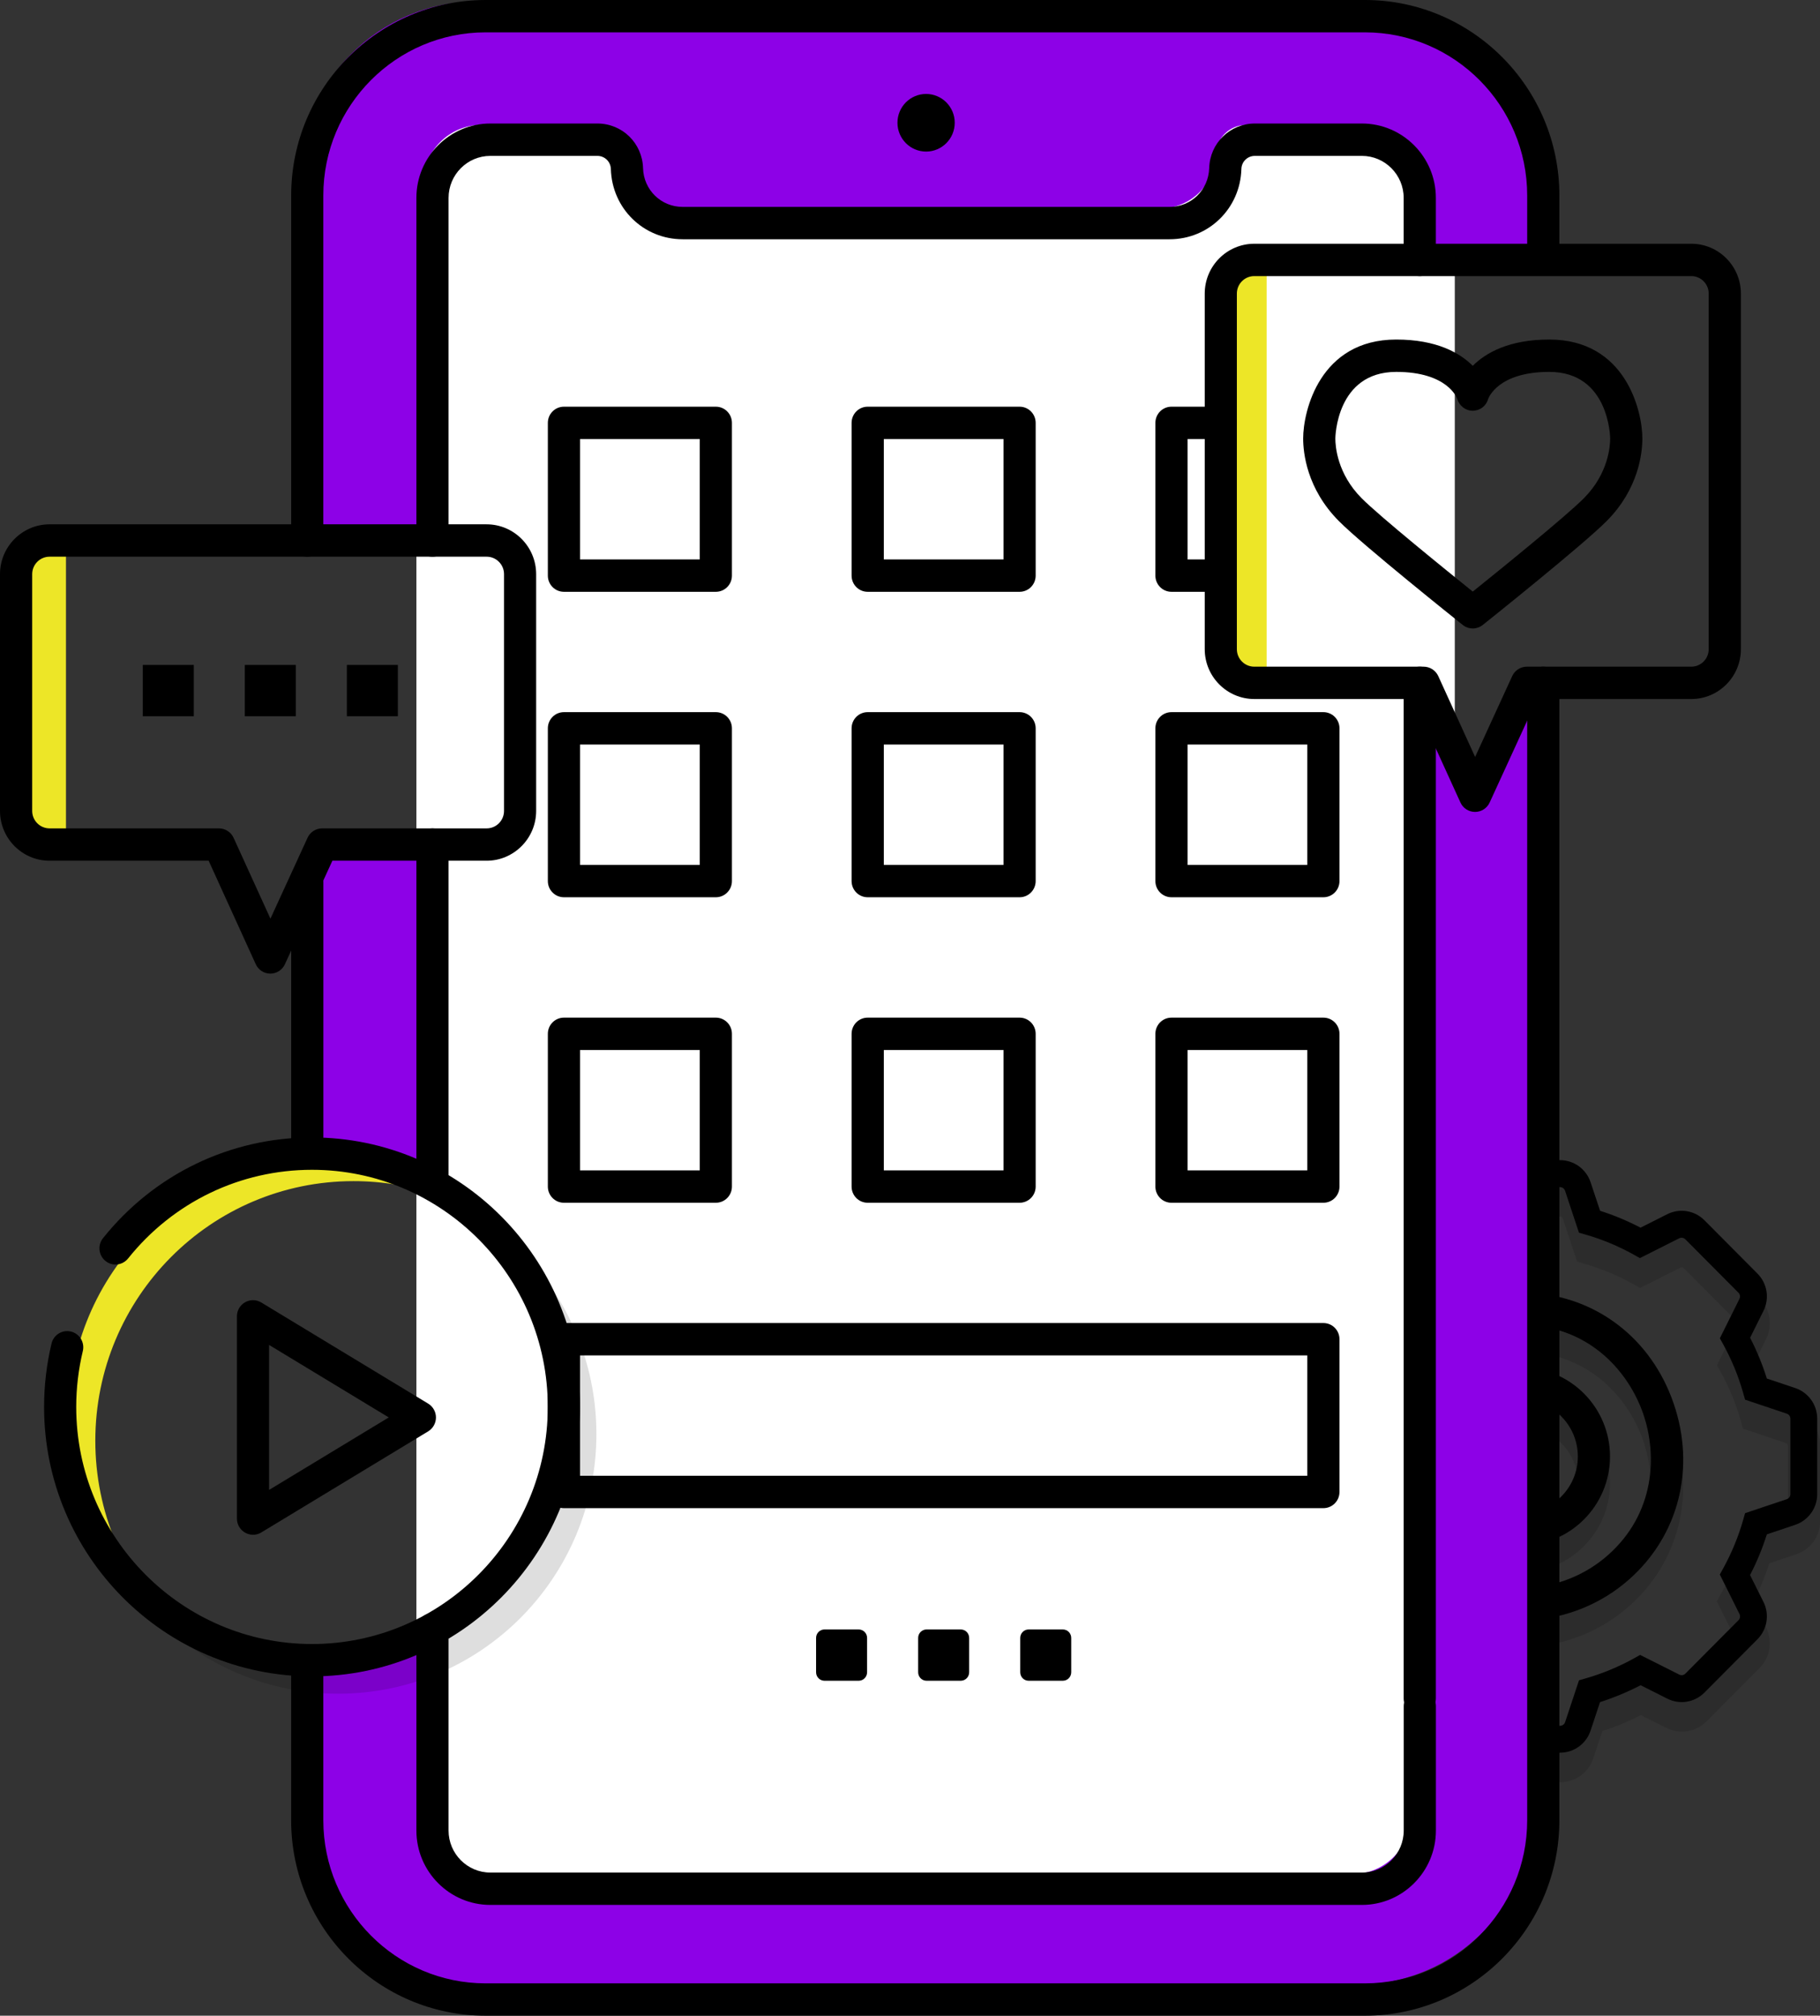 <svg width="121" height="134" viewBox="0 0 121 134" fill="none" xmlns="http://www.w3.org/2000/svg">
<rect x="0" y="0" width="121" height="134" fill="#333333" stroke="none"/>
<g clip-path="url(#clip0_4_2549)">
<path d="M96.719 7.469H27.683V127.98H96.719V7.469Z" fill="white"/>
<path d="M101.43 92.066C100.752 92.066 100.107 92.209 99.522 92.464V93.733C100.364 93.012 101.451 92.571 102.642 92.571C103.063 92.571 103.469 92.625 103.858 92.729C103.145 92.309 102.318 92.066 101.43 92.066Z" fill="#28FFCC"/>
<path d="M103.723 116.52H99.519V114.727H103.719C103.873 114.727 104.008 114.63 104.055 114.483L104.978 111.701L105.431 111.572C106.544 111.253 107.621 110.804 108.63 110.245L109.04 110.015L111.643 111.324C111.778 111.392 111.946 111.367 112.053 111.256L115.58 107.71C115.687 107.602 115.715 107.434 115.648 107.298L114.339 104.669L114.567 104.257C115.127 103.239 115.573 102.159 115.89 101.048L116.018 100.592L118.789 99.664C118.935 99.614 119.032 99.477 119.032 99.327V94.314C119.032 94.16 118.935 94.023 118.789 93.977L116.018 93.048L115.89 92.593C115.573 91.478 115.13 90.395 114.571 89.38L114.342 88.968L115.644 86.347C115.712 86.21 115.687 86.042 115.576 85.934L112.049 82.388C111.942 82.28 111.775 82.252 111.639 82.32L109.026 83.636L108.615 83.406C107.606 82.843 106.533 82.395 105.424 82.076L104.975 81.947L104.051 79.161C104.001 79.014 103.869 78.917 103.716 78.917H99.515V77.124H103.719C104.639 77.124 105.456 77.716 105.748 78.594L106.38 80.491C107.303 80.785 108.205 81.162 109.068 81.613L110.848 80.717C111.671 80.301 112.663 80.466 113.315 81.119L116.842 84.665C117.495 85.321 117.655 86.318 117.241 87.146L116.354 88.932C116.799 89.799 117.174 90.71 117.466 91.642L119.353 92.274C120.226 92.568 120.815 93.385 120.815 94.314V99.327C120.815 100.252 120.226 101.073 119.353 101.367L117.466 102.002C117.174 102.93 116.799 103.837 116.35 104.705L117.241 106.494C117.655 107.323 117.491 108.319 116.842 108.976L113.315 112.522C112.663 113.178 111.671 113.339 110.848 112.923L109.075 112.031C108.209 112.479 107.307 112.855 106.376 113.153L105.748 115.046C105.456 115.925 104.643 116.516 103.719 116.516L103.723 116.52Z" fill="black"/>
<path opacity="0.13" d="M103.723 118.481H99.519V116.33H103.719C103.794 116.33 103.862 116.28 103.887 116.208L104.839 113.332L105.381 113.178C106.479 112.862 107.546 112.421 108.544 111.866L109.036 111.593L111.725 112.945C111.793 112.977 111.875 112.966 111.928 112.913L115.455 109.366C115.508 109.313 115.523 109.23 115.487 109.162L114.139 106.451L114.414 105.956C114.966 104.952 115.408 103.884 115.722 102.787L115.879 102.242L118.739 101.284C118.81 101.259 118.86 101.191 118.86 101.116V96.103C118.86 96.028 118.81 95.96 118.739 95.934L115.879 94.974L115.726 94.429C115.412 93.324 114.973 92.256 114.421 91.252L114.15 90.757L115.494 88.05C115.53 87.981 115.515 87.899 115.462 87.845L111.935 84.299C111.882 84.245 111.8 84.231 111.732 84.267L109.036 85.622L108.544 85.346C107.546 84.79 106.483 84.346 105.392 84.03L104.85 83.872L103.898 80.997C103.873 80.925 103.805 80.875 103.73 80.875H99.529V78.723H103.734C104.732 78.723 105.616 79.365 105.93 80.315L106.533 82.126C107.406 82.409 108.262 82.768 109.082 83.191L110.783 82.338C111.678 81.889 112.752 82.065 113.458 82.775L116.985 86.321C117.691 87.031 117.865 88.111 117.42 89.011L116.575 90.714C116.995 91.542 117.348 92.403 117.63 93.285L119.431 93.887C120.376 94.206 121.014 95.092 121.014 96.096V101.112C121.014 102.116 120.376 103.002 119.431 103.321L117.63 103.927C117.348 104.805 116.992 105.666 116.571 106.491L117.42 108.198C117.865 109.098 117.691 110.177 116.985 110.887L113.458 114.433C112.752 115.143 111.678 115.319 110.783 114.87L109.09 114.021C108.266 114.444 107.41 114.799 106.529 115.082L105.93 116.889C105.613 117.843 104.732 118.481 103.734 118.481H103.723Z" fill="black"/>
<path d="M101.159 102.737C100.481 102.737 99.807 102.615 99.155 102.378L98.449 102.12V91.528L99.155 91.27C99.807 91.033 100.481 90.911 101.159 90.911C104.4 90.911 107.039 93.564 107.039 96.824C107.039 100.083 104.4 102.737 101.159 102.737ZM100.592 100.539C100.781 100.567 100.97 100.585 101.159 100.585C103.22 100.585 104.9 98.9 104.9 96.824C104.9 94.748 103.224 93.062 101.159 93.062C100.97 93.062 100.781 93.077 100.592 93.109V100.539Z" fill="black"/>
<path d="M101.683 107.699C101.12 107.699 100.645 107.254 100.617 106.681C100.585 106.089 101.038 105.58 101.63 105.548C103.562 105.444 105.427 104.68 106.882 103.4C110.052 100.61 110.184 96.713 109.25 93.998C108.319 91.291 105.827 88.319 101.63 88.096C101.041 88.064 100.588 87.558 100.617 86.967C100.649 86.375 101.148 85.916 101.74 85.948C106.141 86.181 109.792 88.996 111.268 93.296C112.752 97.602 111.611 102.095 108.287 105.017C106.472 106.616 104.147 107.566 101.737 107.696C101.719 107.696 101.697 107.696 101.679 107.696L101.683 107.699Z" fill="black"/>
<path opacity="0.13" d="M101.159 104.515C100.481 104.515 99.807 104.393 99.155 104.156L98.449 103.898V93.306L99.155 93.048C99.807 92.811 100.481 92.689 101.159 92.689C104.4 92.689 107.039 95.343 107.039 98.602C107.039 101.862 104.4 104.515 101.159 104.515ZM100.592 102.317C100.781 102.346 100.97 102.364 101.159 102.364C103.22 102.364 104.9 100.678 104.9 98.602C104.9 96.526 103.224 94.841 101.159 94.841C100.97 94.841 100.781 94.855 100.592 94.888V102.317Z" fill="black"/>
<path opacity="0.13" d="M101.74 109.478L101.626 107.33C103.559 107.226 105.424 106.462 106.879 105.182C110.049 102.392 110.181 98.495 109.246 95.78C108.316 93.073 105.823 90.101 101.626 89.878L101.74 87.731C106.14 87.964 109.792 90.778 111.268 95.078C112.752 99.384 111.611 103.877 108.287 106.799C106.472 108.398 104.147 109.349 101.737 109.478H101.74Z" fill="black"/>
<path d="M84.21 18.014H81.739V45.395H84.21V18.014Z" fill="#EDE627"/>
<path d="M4.386 36.212H1.915V55.607H4.386V36.212Z" fill="#EDE627"/>
<path d="M11.301 107.918C8.23 104.798 6.337 100.513 6.337 95.78C6.337 86.246 14.021 78.519 23.503 78.519C27.426 78.519 31.042 79.846 33.93 82.072C30.817 78.91 26.502 76.948 21.727 76.948C12.246 76.948 4.561 84.675 4.561 94.21C4.561 99.796 7.203 104.762 11.301 107.918Z" fill="#EDE627"/>
<path d="M28.142 56.363C26.723 57.683 23.945 56.134 22.38 56.424C21.16 56.65 21.185 58.862 19.873 58.948V75.909C22.744 76.124 25.671 76.618 28.142 78.806V56.363Z" fill="#8D01E7"/>
<path d="M28.142 12.177C28.142 10.04 29.865 8.308 31.99 8.308H39.104C40.17 8.308 41.044 9.161 41.073 10.233C41.13 12.249 42.77 13.855 44.778 13.855H77.146C79.15 13.855 80.794 12.252 80.851 10.237C80.879 9.165 81.753 8.312 82.819 8.312H89.933C92.059 8.312 93.781 10.043 93.781 12.181V17.541C95.935 15.702 99.287 16.462 102.05 16.214V12.023C102.05 5.439 96.741 0.1 90.194 0.1H31.73C25.183 0.1 19.873 5.439 19.873 12.023V35.642C22.786 36.222 25.372 34.914 28.142 35.936V12.177Z" fill="#8D01E7"/>
<path d="M102.051 117.717V47.836C100.653 47.27 99.647 51.272 98.285 51.566C96.959 51.852 95.279 48.453 93.97 46.384C93.906 46.28 93.842 59.752 93.781 59.626V120.489C96.349 113.562 99.073 116.581 102.051 117.717Z" fill="#8D01E7"/>
<path d="M93.781 112.909V120.715C93.781 122.852 92.059 124.584 89.933 124.584H31.99C29.865 124.584 28.142 122.852 28.142 120.715L28.499 108.456C26.88 109.363 22.341 110.901 20.429 111.023C19.641 111.389 20.675 115.132 19.873 115.462V120.023C19.873 126.606 25.183 131.945 31.73 131.945H90.194C96.741 131.945 102.05 126.606 102.05 120.023V115.225C99.105 114.971 96.074 114.731 93.781 112.909Z" fill="#8D01E7"/>
<path d="M16.821 102.027C16.639 102.027 16.457 101.98 16.293 101.887C15.958 101.697 15.751 101.338 15.751 100.951V87.508C15.751 87.121 15.958 86.762 16.293 86.572C16.628 86.382 17.042 86.386 17.37 86.587L28.467 93.31C28.788 93.504 28.984 93.855 28.984 94.231C28.984 94.608 28.788 94.959 28.467 95.153L17.37 101.876C17.199 101.98 17.01 102.03 16.817 102.03L16.821 102.027ZM17.89 89.409V99.047L25.846 94.228L17.89 89.409Z" fill="black"/>
<path d="M20.747 111.443C10.922 111.443 2.931 103.407 2.931 93.529C2.931 92.105 3.099 90.685 3.427 89.312C3.566 88.734 4.144 88.379 4.718 88.519C5.292 88.659 5.645 89.24 5.506 89.817C5.217 91.026 5.067 92.274 5.067 93.529C5.067 102.22 12.099 109.291 20.743 109.291C29.387 109.291 36.419 102.22 36.419 93.529C36.419 84.837 29.387 77.766 20.743 77.766C15.968 77.766 11.511 79.914 8.515 83.661C8.145 84.123 7.471 84.199 7.011 83.826C6.551 83.453 6.476 82.775 6.847 82.313C10.248 78.056 15.312 75.615 20.739 75.615C30.564 75.615 38.555 83.65 38.555 93.529C38.555 103.407 30.564 111.443 20.739 111.443H20.747Z" fill="black"/>
<path d="M20.429 77.085C19.837 77.085 19.359 76.604 19.359 76.009V58.611C19.359 58.016 19.837 57.536 20.429 57.536C21.021 57.536 21.499 58.016 21.499 58.611V76.009C21.499 76.604 21.021 77.085 20.429 77.085Z" fill="black"/>
<path d="M90.75 134H32.282C25.154 134 19.356 128.17 19.356 121.002V110.367C19.356 109.772 19.834 109.291 20.426 109.291C21.018 109.291 21.495 109.772 21.495 110.367V121.002C21.495 126.983 26.334 131.849 32.282 131.849H90.746C96.694 131.849 101.533 126.983 101.533 121.002V45.395C101.533 44.799 102.011 44.319 102.603 44.319C103.195 44.319 103.673 44.799 103.673 45.395V121.002C103.673 128.17 97.875 134 90.746 134H90.75Z" fill="black"/>
<path d="M20.429 37.008C19.837 37.008 19.359 36.527 19.359 35.932V12.998C19.359 5.83 25.158 0 32.282 0H90.746C97.875 0 103.673 5.83 103.673 12.998V16.318C103.673 16.914 103.195 17.394 102.603 17.394C102.011 17.394 101.533 16.914 101.533 16.318V12.998C101.533 7.017 96.694 2.151 90.746 2.151H32.282C26.334 2.151 21.495 7.017 21.495 12.998V35.932C21.495 36.527 21.017 37.008 20.426 37.008H20.429Z" fill="black"/>
<path d="M90.543 126.635H32.6C29.89 126.635 27.683 124.416 27.683 121.69V108.319C27.683 107.724 28.16 107.244 28.752 107.244C29.344 107.244 29.822 107.724 29.822 108.319V121.69C29.822 123.229 31.067 124.484 32.6 124.484H90.547C92.077 124.484 93.325 123.232 93.325 121.69V113.422C93.325 112.827 93.803 112.346 94.394 112.346C94.987 112.346 95.464 112.827 95.464 113.422V121.69C95.464 124.416 93.257 126.635 90.547 126.635H90.543Z" fill="black"/>
<path d="M94.391 113.985C93.799 113.985 93.321 113.504 93.321 112.909V45.395C93.321 44.799 93.799 44.319 94.391 44.319C94.983 44.319 95.461 44.799 95.461 45.395V112.909C95.461 113.504 94.983 113.985 94.391 113.985Z" fill="black"/>
<path d="M28.752 37.008C28.16 37.008 27.683 36.527 27.683 35.932V13.156C27.683 10.431 29.89 8.211 32.6 8.211H39.714C41.372 8.211 42.706 9.516 42.752 11.18C42.792 12.625 43.95 13.755 45.388 13.755H77.756C79.193 13.755 80.348 12.625 80.391 11.18C80.437 9.513 81.775 8.211 83.429 8.211H90.543C93.253 8.211 95.461 10.431 95.461 13.156V17.279C95.461 17.875 94.983 18.355 94.391 18.355C93.799 18.355 93.321 17.875 93.321 17.279V13.156C93.321 11.618 92.077 10.363 90.543 10.363H83.429C82.937 10.363 82.541 10.75 82.531 11.241C82.456 13.859 80.359 15.906 77.756 15.906H45.388C42.784 15.906 40.688 13.859 40.613 11.241C40.599 10.746 40.203 10.363 39.714 10.363H32.6C31.07 10.363 29.822 11.614 29.822 13.156V35.932C29.822 36.527 29.344 37.008 28.752 37.008Z" fill="black"/>
<path d="M28.752 79.43C28.16 79.43 27.683 78.949 27.683 78.354V56.144C27.683 55.549 28.16 55.069 28.752 55.069C29.344 55.069 29.822 55.549 29.822 56.144V78.354C29.822 78.949 29.344 79.43 28.752 79.43Z" fill="black"/>
<path d="M61.57 10.076C62.621 10.076 63.474 9.218 63.474 8.161C63.474 7.103 62.621 6.246 61.57 6.246C60.518 6.246 59.666 7.103 59.666 8.161C59.666 9.218 60.518 10.076 61.57 10.076Z" fill="black"/>
<path opacity="0.13" d="M32.91 81.624C35.981 84.744 37.874 89.028 37.874 93.762C37.874 103.296 30.189 111.023 20.708 111.023C16.785 111.023 13.169 109.696 10.281 107.47C13.394 110.632 17.709 112.594 22.483 112.594C31.965 112.594 39.65 104.866 39.65 95.332C39.65 89.746 37.008 84.779 32.91 81.624Z" fill="black"/>
<path d="M17.972 64.725C17.555 64.725 17.174 64.478 17.003 64.097L13.872 57.22H3.295C1.476 57.22 0 55.732 0 53.907V38.169C0 36.341 1.48 34.856 3.295 34.856H32.35C34.169 34.856 35.645 36.344 35.645 38.169V53.907C35.645 55.732 34.165 57.22 32.35 57.22H22.098L18.942 64.101C18.768 64.481 18.39 64.725 17.972 64.725ZM3.295 37.008C2.657 37.008 2.14 37.528 2.14 38.169V53.907C2.14 54.549 2.657 55.069 3.295 55.069H14.556C14.973 55.069 15.355 55.312 15.53 55.696L17.98 61.071L20.447 55.693C20.622 55.312 21 55.069 21.417 55.069H32.354C32.992 55.069 33.509 54.549 33.509 53.907V38.169C33.509 37.528 32.992 37.008 32.354 37.008H3.295Z" fill="black"/>
<path d="M12.884 44.204H9.493V47.614H12.884V44.204Z" fill="black"/>
<path d="M19.666 44.204H16.275V47.614H19.666V44.204Z" fill="black"/>
<path d="M26.452 44.204H23.061V47.614H26.452V44.204Z" fill="black"/>
<path d="M98.064 53.975C97.646 53.975 97.265 53.728 97.094 53.347L93.963 46.47H83.39C81.575 46.47 80.095 44.982 80.095 43.157V19.517C80.095 17.688 81.575 16.204 83.39 16.204H112.445C114.264 16.204 115.74 17.692 115.74 19.517V43.157C115.74 44.986 114.26 46.47 112.445 46.47H102.193L99.037 53.351C98.862 53.731 98.484 53.975 98.067 53.975H98.064ZM83.386 18.355C82.748 18.355 82.231 18.875 82.231 19.517V43.157C82.231 43.799 82.748 44.319 83.386 44.319H94.647C95.065 44.319 95.446 44.563 95.621 44.946L98.071 50.321L100.538 44.943C100.713 44.563 101.091 44.319 101.508 44.319H112.445C113.083 44.319 113.6 43.799 113.6 43.157V19.517C113.6 18.875 113.083 18.355 112.445 18.355H83.39H83.386Z" fill="black"/>
<path d="M97.914 41.78C97.679 41.78 97.444 41.701 97.251 41.547C96.98 41.332 90.6 36.24 89.014 34.641C86.871 32.486 86.639 30.084 86.639 29.151C86.639 27.323 87.751 22.572 92.826 22.572C95.511 22.572 97.051 23.457 97.914 24.318C98.777 23.457 100.321 22.572 103.003 22.572C108.081 22.572 109.19 27.323 109.19 29.151C109.19 30.084 108.958 32.486 106.815 34.641C105.224 36.24 98.849 41.332 98.578 41.547C98.381 41.701 98.146 41.78 97.914 41.78ZM92.826 24.723C88.825 24.723 88.778 29.108 88.778 29.151C88.778 29.671 88.903 31.489 90.526 33.121C91.742 34.343 96.213 37.958 97.914 39.328C99.619 37.958 104.09 34.34 105.303 33.121C106.925 31.489 107.05 29.671 107.05 29.151C107.05 29.108 107.004 24.723 103.003 24.723C99.583 24.723 98.959 26.459 98.934 26.534C98.802 26.997 98.388 27.305 97.907 27.305C97.426 27.305 97.012 26.971 96.88 26.509C96.862 26.459 96.238 24.723 92.822 24.723H92.826Z" fill="black"/>
<path d="M47.591 39.342H37.493C36.901 39.342 36.423 38.861 36.423 38.266V28.112C36.423 27.516 36.901 27.036 37.493 27.036H47.591C48.183 27.036 48.661 27.516 48.661 28.112V38.266C48.661 38.861 48.183 39.342 47.591 39.342ZM38.562 37.191H46.522V29.187H38.562V37.191Z" fill="black"/>
<path d="M67.785 39.342H57.687C57.094 39.342 56.617 38.861 56.617 38.266V28.112C56.617 27.516 57.094 27.036 57.687 27.036H67.785C68.377 27.036 68.855 27.516 68.855 28.112V38.266C68.855 38.861 68.377 39.342 67.785 39.342ZM58.76 37.191H66.719V29.187H58.76V37.191Z" fill="black"/>
<path d="M81.161 39.342H77.884C77.292 39.342 76.814 38.861 76.814 38.266V28.112C76.814 27.516 77.292 27.036 77.884 27.036H81.161C81.753 27.036 82.231 27.516 82.231 28.112C82.231 28.707 81.753 29.187 81.161 29.187H78.954V37.191H81.161C81.753 37.191 82.231 37.671 82.231 38.266C82.231 38.861 81.753 39.342 81.161 39.342Z" fill="black"/>
<path d="M47.591 59.648H37.493C36.901 59.648 36.423 59.167 36.423 58.572V48.417C36.423 47.822 36.901 47.342 37.493 47.342H47.591C48.183 47.342 48.661 47.822 48.661 48.417V58.572C48.661 59.167 48.183 59.648 47.591 59.648ZM38.562 57.496H46.522V49.493H38.562V57.496Z" fill="black"/>
<path d="M67.785 59.648H57.687C57.094 59.648 56.617 59.167 56.617 58.572V48.417C56.617 47.822 57.094 47.342 57.687 47.342H67.785C68.377 47.342 68.855 47.822 68.855 48.417V58.572C68.855 59.167 68.377 59.648 67.785 59.648ZM58.76 57.496H66.719V49.493H58.76V57.496Z" fill="black"/>
<path d="M87.983 59.648H77.884C77.292 59.648 76.814 59.167 76.814 58.572V48.417C76.814 47.822 77.292 47.342 77.884 47.342H87.983C88.575 47.342 89.053 47.822 89.053 48.417V58.572C89.053 59.167 88.575 59.648 87.983 59.648ZM78.954 57.496H86.913V49.493H78.954V57.496Z" fill="black"/>
<path d="M47.591 79.957H37.493C36.901 79.957 36.423 79.476 36.423 78.881V68.727C36.423 68.131 36.901 67.651 37.493 67.651H47.591C48.183 67.651 48.661 68.131 48.661 68.727V78.881C48.661 79.476 48.183 79.957 47.591 79.957ZM38.562 77.805H46.522V69.802H38.562V77.805Z" fill="black"/>
<path d="M67.785 79.957H57.687C57.094 79.957 56.617 79.476 56.617 78.881V68.727C56.617 68.131 57.094 67.651 57.687 67.651H67.785C68.377 67.651 68.855 68.131 68.855 68.727V78.881C68.855 79.476 68.377 79.957 67.785 79.957ZM58.76 77.805H66.719V69.802H58.76V77.805Z" fill="black"/>
<path d="M87.983 100.259H37.493C36.901 100.259 36.423 99.778 36.423 99.183V89.029C36.423 88.433 36.901 87.953 37.493 87.953H87.983C88.575 87.953 89.053 88.433 89.053 89.029V99.183C89.053 99.778 88.575 100.259 87.983 100.259ZM38.562 98.108H86.913V90.104H38.562V98.108Z" fill="black"/>
<path d="M87.983 79.957H77.884C77.292 79.957 76.814 79.476 76.814 78.881V68.727C76.814 68.131 77.292 67.651 77.884 67.651H87.983C88.575 67.651 89.053 68.131 89.053 68.727V78.881C89.053 79.476 88.575 79.957 87.983 79.957ZM78.954 77.805H86.913V69.802H78.954V77.805Z" fill="black"/>
<path d="M57.087 108.323H54.816C54.507 108.323 54.256 108.575 54.256 108.886V111.17C54.256 111.481 54.507 111.733 54.816 111.733H57.087C57.396 111.733 57.647 111.481 57.647 111.17V108.886C57.647 108.575 57.396 108.323 57.087 108.323Z" fill="black"/>
<path d="M63.873 108.323H61.602C61.293 108.323 61.042 108.575 61.042 108.886V111.17C61.042 111.481 61.293 111.733 61.602 111.733H63.873C64.183 111.733 64.433 111.481 64.433 111.17V108.886C64.433 108.575 64.183 108.323 63.873 108.323Z" fill="black"/>
<path d="M70.659 108.323H68.388C68.079 108.323 67.828 108.575 67.828 108.886V111.17C67.828 111.481 68.079 111.733 68.388 111.733H70.659C70.969 111.733 71.219 111.481 71.219 111.17V108.886C71.219 108.575 70.969 108.323 70.659 108.323Z" fill="black"/>
</g>
<defs>
<clipPath id="clip0_4_2549">
<rect width="121" height="134" fill="white"/>
</clipPath>
</defs>
</svg>
